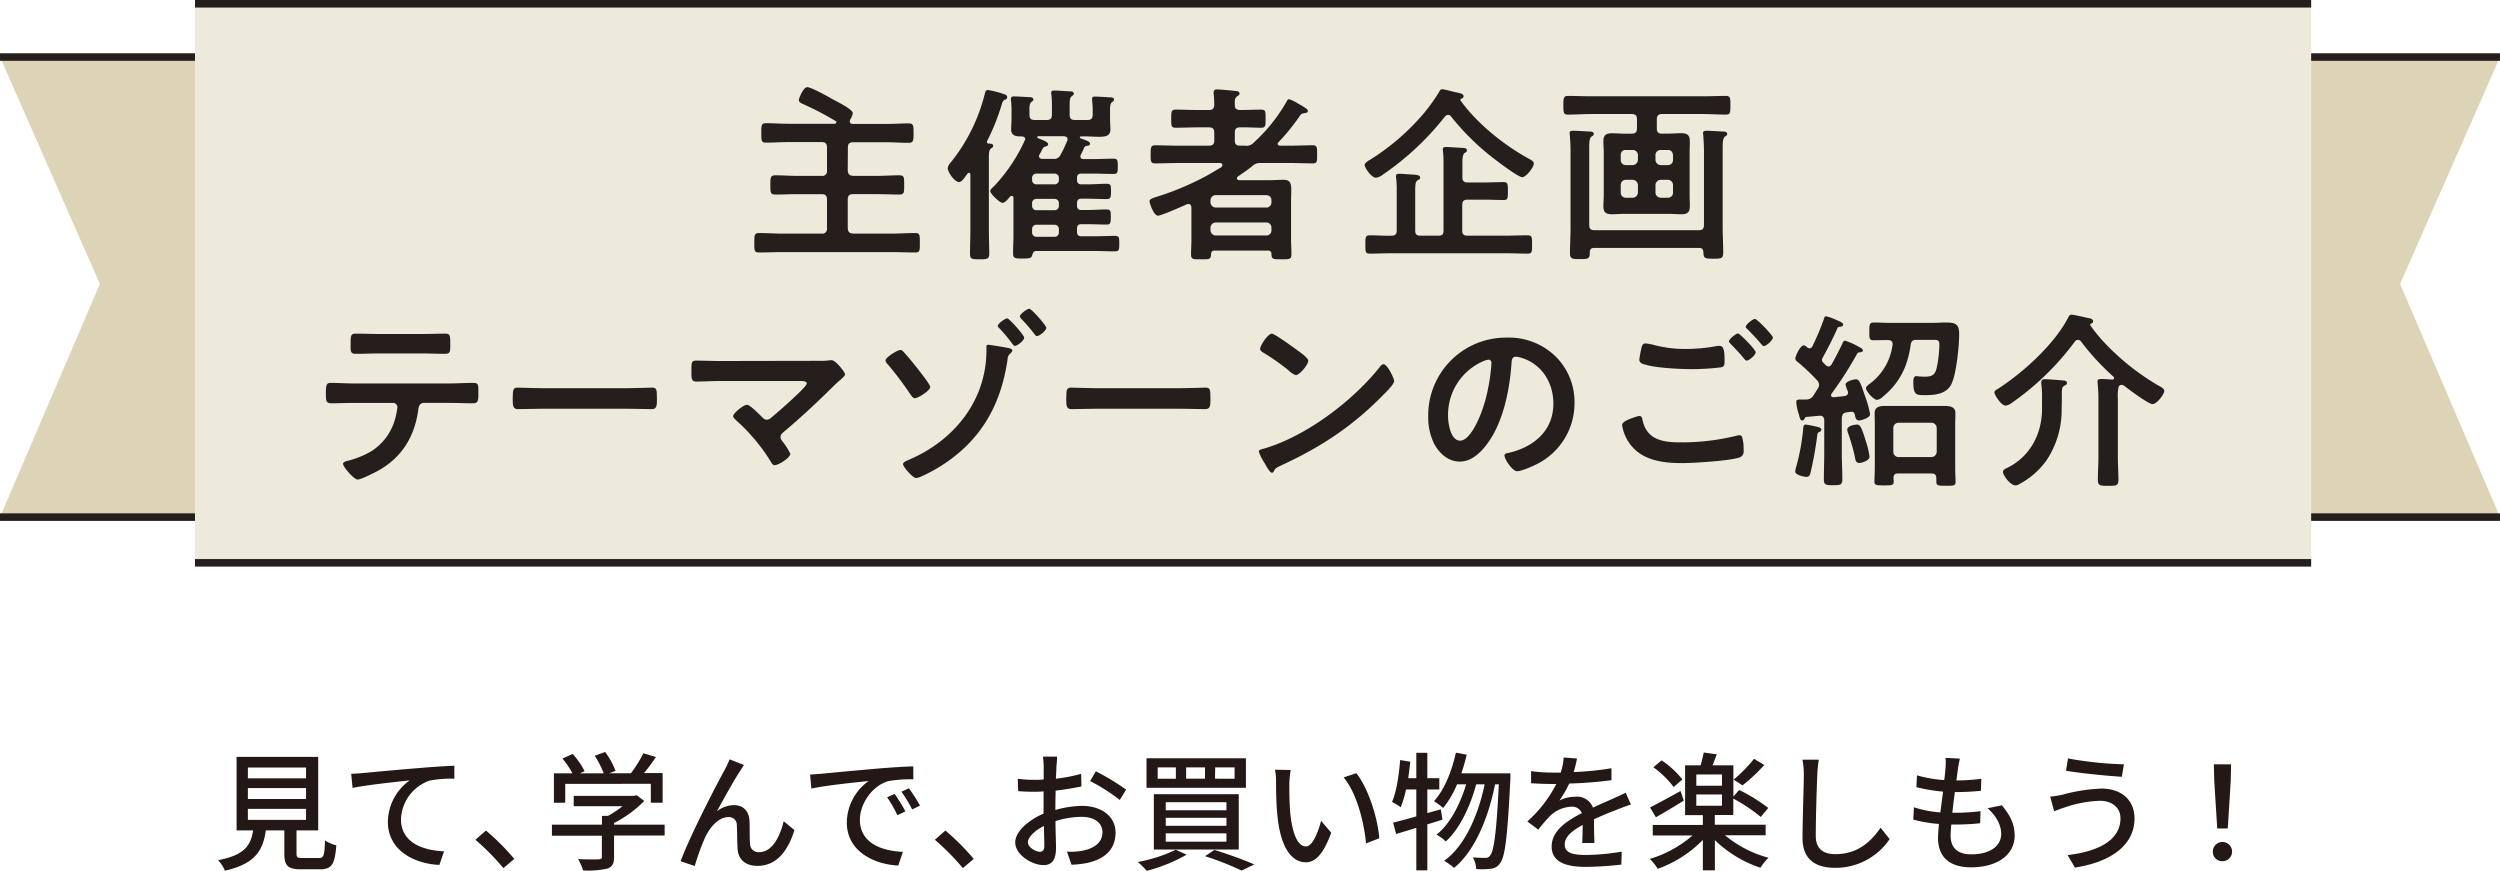 <svg id="背景色" xmlns="http://www.w3.org/2000/svg" viewBox="0 0 662.32 230.71"><defs><style>.cls-1{fill:#231815;}.cls-2{fill:#ddd4b7;}.cls-3{fill:none;stroke:#251e1c;stroke-miterlimit:10;stroke-width:2px;}.cls-4{fill:#eeeadb;}.cls-5{fill:#251e1c;}</style></defs><path class="cls-1" d="M127.35,1311.65c1.33,0,1.54-.55,1.67-4.66a8.86,8.86,0,0,0,3,1.29c-.38,5.1-1.26,6.36-4.32,6.36h-5c-3.57,0-4.45-1-4.45-4.15v-6.15h-4.9c-.78,5.4-2.89,8.87-10.84,10.67a9.78,9.78,0,0,0-1.81-2.78c7-1.36,8.64-3.85,9.28-7.89h-4.38v-19.48h21.62v19.48h-5.74v6.15c0,1,.23,1.16,1.59,1.16Zm-18.76-21.11H124v-2.86H108.59Zm0,5.47H124v-2.89H108.59Zm0,5.54H124v-2.92H108.59Z" transform="translate(-42.92 -1084.34)"/><path class="cls-1" d="M139.12,1289.14c2.48-.24,8.54-.81,14.79-1.32,3.64-.31,7-.51,9.38-.62v3.44a30,30,0,0,0-6.59.51,11.28,11.28,0,0,0-7.55,10.23c0,6.19,5.78,8.26,11.42,8.5l-1.25,3.6c-6.67-.3-13.64-3.87-13.64-11.39a13.68,13.68,0,0,1,5.78-11c-3.43.37-11.35,1.19-15.13,2l-.37-3.74C137.29,1289.28,138.48,1289.21,139.12,1289.14Z" transform="translate(-42.92 -1084.34)"/><path class="cls-1" d="M168.87,1306.82l2.79-2.45a62,62,0,0,1,7.51,7.52l-2.89,2.44A62.74,62.74,0,0,0,168.87,1306.82Z" transform="translate(-42.92 -1084.34)"/><path class="cls-1" d="M219,1305.7h-13.4v5.68c0,1.73-.44,2.61-1.83,3.09a23.81,23.81,0,0,1-6.36.47,16.81,16.81,0,0,0-1.33-3c2.39.1,4.76.1,5.44.06s.85-.17.85-.68v-5.57H189.14v-2.93h13.25v-2.34H204a26.66,26.66,0,0,0,3.84-2.55H194.91v-2.75h16l.68-.17,2,1.53a30.41,30.41,0,0,1-8,5.84v.44H219ZM192.67,1297h-3v-7.79h4.9a21.93,21.93,0,0,0-2.65-3.91l2.72-1.22a20.89,20.89,0,0,1,3.16,4.56l-1.23.57h6.29a24.41,24.41,0,0,0-2.38-4.65l2.76-1a20.25,20.25,0,0,1,2.75,5l-1.66.64h5.74a35.25,35.25,0,0,0,3.3-5.3l3.33,1c-1,1.47-2.11,3-3.16,4.25h4.93V1297h-3.13v-5H192.67Z" transform="translate(-42.92 -1084.34)"/><path class="cls-1" d="M238.94,1288.67c-1.56,2.38-4.38,7.44-6.08,10.6a7.48,7.48,0,0,1,4.52-1.63c2.41,0,4,1.53,4.11,4.28.07,1.77,0,4.42.14,6a2.21,2.21,0,0,0,2.48,2.17c3.44,0,5.51-4.28,6.43-8.19l2.85,2.35c-1.77,5.64-4.76,9.48-9.82,9.48-3.71,0-5.14-2.28-5.24-4.49-.13-1.93-.1-4.62-.2-6.29a2.07,2.07,0,0,0-2.25-2.14c-2.55,0-4.82,2.59-6.12,5.31a60.93,60.93,0,0,0-2.78,7.65l-3.74-1.26c2.51-6.87,9.76-20.77,11.56-24a30.61,30.61,0,0,0,1.42-3L240,1287C239.73,1287.44,239.35,1288.05,238.94,1288.67Z" transform="translate(-42.92 -1084.34)"/><path class="cls-1" d="M260.7,1289.31c2.49-.24,8.54-.81,14.79-1.36,3.64-.3,7-.51,9.39-.58v3.44a32.84,32.84,0,0,0-6.63.47c-4.52,1.36-7.52,6.23-7.52,10.24,0,6.18,5.78,8.26,11.39,8.5l-1.22,3.63c-6.66-.34-13.63-3.91-13.63-11.39a13.61,13.61,0,0,1,5.78-11c-3.44.34-11.36,1.15-15.17,2l-.34-3.71C258.83,1289.45,260,1289.38,260.7,1289.31Zm22.07,10-2.11,1a32.5,32.5,0,0,0-2.72-4.75l2-.89A45.72,45.72,0,0,1,282.77,1299.27Zm3.87-1.53-2.07,1a31.79,31.79,0,0,0-2.85-4.69l2-.92A48.13,48.13,0,0,1,286.64,1297.74Z" transform="translate(-42.92 -1084.34)"/><path class="cls-1" d="M290.59,1306.82l2.79-2.45a62.75,62.75,0,0,1,7.51,7.52l-2.89,2.44A62.74,62.74,0,0,0,290.59,1306.82Z" transform="translate(-42.92 -1084.34)"/><path class="cls-1" d="M322.79,1287.51c0,.82-.07,1.9-.14,3.13a42.88,42.88,0,0,0,6.7-1.29l.07,3.33c-2,.44-4.49.85-6.84,1.12,0,1.36-.06,2.72-.06,3.94v1.19a26.67,26.67,0,0,1,7.07-1.09c5.06,0,8.87,2.72,8.87,7.08,0,4-2.34,6.86-7.34,8a25.57,25.57,0,0,1-4.32.51l-1.22-3.46a18.29,18.29,0,0,0,4.08-.24c2.85-.55,5.33-2,5.33-4.9,0-2.62-2.34-4.08-5.44-4.08a23.15,23.15,0,0,0-7,1.12c0,2.83.14,5.68.14,7,0,3.61-1.32,4.66-3.33,4.66-3,0-7.48-2.72-7.48-6,0-2.89,3.5-5.92,7.51-7.65v-2.11c0-1.19,0-2.48,0-3.77-.85.06-1.6.1-2.25.1-2.07,0-3.36-.07-4.48-.17l-.11-3.27a34.33,34.33,0,0,0,4.53.28c.71,0,1.49,0,2.34-.11,0-1.53,0-2.75,0-3.36a22.48,22.48,0,0,0-.2-2.69h3.74C323,1285.54,322.86,1286.69,322.79,1287.51ZM318.44,1310c.68,0,1.15-.44,1.15-1.56s-.07-3.06-.1-5.27c-2.48,1.22-4.25,3-4.25,4.32S317.28,1310,318.44,1310Zm22.81-16.45-1.67,2.72a48.78,48.78,0,0,0-7.85-5l1.5-2.59A61,61,0,0,1,341.25,1293.53Z" transform="translate(-42.92 -1084.34)"/><path class="cls-1" d="M357.3,1310.76a43.53,43.53,0,0,1-10.57,4.29,24.06,24.06,0,0,0-2.38-2.35,39.53,39.53,0,0,0,10.06-3.23Zm15.7-25.53v7.82H346.66v-7.82Zm-1.9,9.52v14.65H348.6v-14.65Zm-21.48-4.11h4.82v-3h-4.82Zm2.14,8.36h16.08v-2.14H351.76Zm0,4.11h16.08V1301H351.76Zm0,4.22h16.08v-2.21H351.76Zm5.4-16.69h5v-3h-5Zm7.48,18.87a109.22,109.22,0,0,1,10.58,3.84l-3.37,1.63a74.86,74.86,0,0,0-9.69-3.81Zm.17-18.87H370v-3h-5.14Z" transform="translate(-42.92 -1084.34)"/><path class="cls-1" d="M384.5,1292c0,2.15,0,5,.24,7.65.51,5.34,1.9,8.94,4.18,8.94,1.7,0,3.19-3.7,4-6.8l2.68,3.17c-2.14,5.81-4.25,7.82-6.73,7.82-3.43,0-6.6-3.27-7.51-12.21-.34-3-.38-7.07-.38-9.11a16.93,16.93,0,0,0-.27-3.2l4.15.07A28,28,0,0,0,384.5,1292Zm23.83,14.42-3.5,1.36c-.58-5.85-2.52-13.4-5.95-17.48l3.37-1.12C405.37,1293.09,407.89,1300.87,408.33,1306.38Z" transform="translate(-42.92 -1084.34)"/><path class="cls-1" d="M425.06,1301.48c-1.32.44-2.65.85-4,1.26v12.17h-2.92v-11.25l-5.34,1.63-.81-3c1.7-.44,3.84-1,6.15-1.66v-7.14h-2.72a33.51,33.51,0,0,1-1.39,4.72,19.86,19.86,0,0,0-2.32-1.42c1.19-2.76,1.81-7,2.15-11.09l2.68.45c-.17,1.46-.34,2.92-.54,4.35h2.14v-6.73h2.92v6.73h3.17v3h-3.17v6.25l3.57-1Zm18-12.27s0,1.09,0,1.5c-.75,15.26-1.4,20.63-2.72,22.3a3.22,3.22,0,0,1-2.49,1.49,19.43,19.43,0,0,1-3.84.07,7.37,7.37,0,0,0-.88-3.09c1.43.13,2.68.13,3.33.13a1.29,1.29,0,0,0,1.22-.61c1-1.12,1.7-6,2.32-18.87h-1c-1.73,8.77-5.37,17.72-10.87,22.14a14.38,14.38,0,0,0-2.62-1.87c5.47-3.91,9-12,10.74-20.27H434c-1.49,5.71-4.45,11.94-8.06,15.13a11,11,0,0,0-2.44-1.8c3.5-2.72,6.29-8.09,7.85-13.33h-2.41a25.59,25.59,0,0,1-3.68,6.26,23,23,0,0,0-2.44-1.8c2.75-3,4.69-7.82,5.81-12.85l2.86.54c-.38,1.7-.89,3.37-1.4,4.93Z" transform="translate(-42.92 -1084.34)"/><path class="cls-1" d="M459.84,1288.87a78.22,78.22,0,0,0,10-1v3.17a106,106,0,0,1-11.19.88,26.7,26.7,0,0,1-2.61,4.49,9.9,9.9,0,0,1,4.35-1,4.46,4.46,0,0,1,4.55,2.89c2.11-1,3.84-1.7,5.44-2.45,1.16-.51,2.14-.95,3.23-1.5l1.39,3.13c-1,.31-2.44.85-3.46,1.26-1.74.68-4,1.56-6.33,2.65,0,1.94.07,4.66.11,6.29h-3.23c.07-1.19.1-3.13.13-4.79-2.92,1.59-4.76,3.16-4.76,5.16,0,2.32,2.21,2.79,5.65,2.79a58.32,58.32,0,0,0,9.45-.88l-.1,3.43a85.8,85.8,0,0,1-9.46.61c-5.06,0-9-1.19-9-5.4s4.08-6.84,8-8.84a2.74,2.74,0,0,0-2.79-1.7,8.65,8.65,0,0,0-5.64,2.45,38.06,38.06,0,0,0-3.1,3.63l-2.92-2.17a34,34,0,0,0,7.68-9.93h-1c-1.43,0-3.78-.07-5.68-.2v-3.2a44.35,44.35,0,0,0,5.85.38c.64,0,1.32,0,2,0a16.63,16.63,0,0,0,.79-4l3.53.27C460.56,1286.15,460.28,1287.41,459.84,1288.87Z" transform="translate(-42.92 -1084.34)"/><path class="cls-1" d="M499.93,1305.63a30,30,0,0,0,11.52,5.95,13.89,13.89,0,0,0-2.14,2.65,31.78,31.78,0,0,1-12.07-7.31v8h-3.19v-8.06a31.7,31.7,0,0,1-11.94,7.65,15.37,15.37,0,0,0-2.1-2.62,30.84,30.84,0,0,0,11.32-6.22H480.79v-2.79h13.26v-2.58h-4.7V1287.1h4.12c.3-1.12.64-2.41.81-3.4l3.47.48c-.37,1-.78,2-1.12,2.92h5.51v8.26l1.53-1.73a44.87,44.87,0,0,1,7.72,4.76l-2,2.38a42.94,42.94,0,0,0-7.27-4.86v4.35h-4.9v2.58h13.47v2.79ZM489,1296.45c-2.45,1.53-5.17,3.13-7.38,4.42l-1.56-2.62c2-1,5.07-2.68,8.09-4.35Zm-2.68-3.6a24.71,24.71,0,0,0-5.38-5.24l2.18-1.83a23.48,23.48,0,0,1,5.51,5.06Zm6-.34h6.8v-3h-6.8Zm0,5.3h6.8v-3h-6.8ZM510.33,1287a44.18,44.18,0,0,1-5.78,5.41l-2.34-1.53a37.48,37.48,0,0,0,5.4-5.51Z" transform="translate(-42.92 -1084.34)"/><path class="cls-1" d="M524.38,1289.48c-.17,3.78-.41,11.63-.41,16.32,0,3.6,2.21,4.83,5.16,4.83,6,0,9.52-3.37,12-7l2.41,3a17.25,17.25,0,0,1-14.44,7.62c-5.17,0-8.64-2.21-8.64-7.86,0-4.82.34-13.59.34-16.86a19.48,19.48,0,0,0-.37-3.94l4.35,0A31.1,31.1,0,0,0,524.38,1289.48Z" transform="translate(-42.92 -1084.34)"/><path class="cls-1" d="M561.64,1288c-.1.74-.24,1.8-.41,3.09a45.84,45.84,0,0,0,6.6-.44l-.11,3.19a63.57,63.57,0,0,1-6.83.34h-.07c-.24,1.77-.47,3.71-.68,5.48h.48a55.39,55.39,0,0,0,7-.41l-.1,3.19a62.44,62.44,0,0,1-6.36.34h-1.29c-.1,1.19-.17,2.25-.17,3,0,3.1,1.8,4.9,5.44,4.9,5,0,7.95-2.21,7.95-5.41,0-2.31-1.22-4.69-3.6-6.8l3.77-.78c2.28,2.69,3.4,5.07,3.4,8,0,5.1-4.55,8.43-11.59,8.43-4.93,0-8.71-2.14-8.71-7.78,0-.89.11-2.18.24-3.71a36.38,36.38,0,0,1-6.8-1.16l.17-3.26a28.68,28.68,0,0,0,7,1.36c.24-1.8.48-3.7.72-5.51a42,42,0,0,1-7.07-1.19l.17-3.12A33.34,33.34,0,0,0,558,1291c.17-1.23.27-2.31.34-3.2a14.24,14.24,0,0,0,0-2.68l3.81.2C561.91,1286.35,561.77,1287.17,561.64,1288Z" transform="translate(-42.92 -1084.34)"/><path class="cls-1" d="M599.24,1296.49a31.68,31.68,0,0,0-9.11,1.69c-1,.31-2.14.75-3,1.09l-1.06-3.87a29.52,29.52,0,0,0,3.37-.55,44.71,44.71,0,0,1,10.23-1.59c5.07,0,8.74,2.85,8.74,7.92,0,7.31-6.67,11.62-15.78,13l-1.94-3.3c8.33-1,14-4,14-9.79C604.68,1298.42,602.61,1296.49,599.24,1296.49Zm6.36-9.66-.54,3.3c-3.85-.24-10.92-.92-14.79-1.6l.51-3.26A95.9,95.9,0,0,0,605.6,1286.83Z" transform="translate(-42.92 -1084.34)"/><path class="cls-1" d="M629.16,1309.91a2.55,2.55,0,1,1,2.55,2.59A2.49,2.49,0,0,1,629.16,1309.91Zm.38-18.59-.11-4.49H634l-.1,4.49-.78,12.51h-2.79Z" transform="translate(-42.92 -1084.34)"/><polygon class="cls-2" points="322.79 137 0 137 26.46 75.23 0 15.11 322.79 15.11 322.79 137"/><polygon class="cls-2" points="339.53 137 662.32 137 635.85 75.23 662.32 15.11 339.53 15.11 339.53 137"/><polyline class="cls-3" points="0 15.11 322.79 15.11 322.79 137 0 137"/><polyline class="cls-3" points="662.32 15.11 339.53 15.11 339.53 137 662.32 137"/><rect class="cls-4" x="51.66" y="1" width="560.63" height="148.11"/><line class="cls-3" x1="612.29" y1="149.11" x2="51.66" y2="149.11"/><line class="cls-3" x1="51.66" y1="1" x2="612.29" y2="1"/><path class="cls-5" d="M267.51,1129.53c.1,1,.45,1.3,1.4,1.4h6.45c1.9,0,3.8-.15,5.75-.15,1.4,0,1.35.6,1.35,2.55s.05,2.55-1.3,2.55c-2,0-3.85-.1-5.8-.1h-6.45c-1,0-1.4.4-1.4,1.4v7.65c.1,1,.45,1.3,1.4,1.4h10.2c2.1,0,4.2-.15,6.3-.15,1.25,0,1.2.6,1.2,2.6s.05,2.55-1.2,2.55c-2.1,0-4.2-.1-6.3-.1H250.26c-2.1,0-4.2.1-6.3.1-1.25,0-1.2-.6-1.2-2.55s0-2.6,1.2-2.6c2.1,0,4.2.15,6.3.15h10.35a1.22,1.22,0,0,0,1.4-1.4v-7.65c0-1-.45-1.4-1.4-1.4h-6.5c-2,0-3.85.1-5.8.1-1.35,0-1.3-.65-1.3-2.55s0-2.55,1.35-2.55c1.9,0,3.8.15,5.75.15h6.5a1.22,1.22,0,0,0,1.4-1.4v-6.15c0-1-.45-1.4-1.4-1.4h-8.8c-1.95,0-3.95.15-5.95.15-1.3,0-1.25-.65-1.25-2.55s-.05-2.6,1.25-2.6c2,0,3.95.15,5.95.15H264c.25-.05.5-.1.5-.4s-.1-.25-.25-.35a78.75,78.75,0,0,0-8.65-4.5c-.45-.2-1.05-.5-1.05-1.05,0-.35,1.15-3.4,2.25-3.4.95,0,5.25,2.35,6.35,3s5.7,2.8,5.7,3.9a4.24,4.24,0,0,1-.7,1.7,1.78,1.78,0,0,0-.1.5c0,.45.35.6.75.65h8.9c2,0,4-.15,5.95-.15,1.3,0,1.3.6,1.3,2.55s0,2.6-1.3,2.6c-1.95,0-3.95-.15-5.95-.15h-8.75c-1,0-1.4.4-1.4,1.4Z" transform="translate(-42.92 -1084.34)"/><path class="cls-5" d="M297,1132.58c-1.15,0-3-2.6-3-3.7a2.77,2.77,0,0,1,.8-1.5,47.28,47.28,0,0,0,9.05-18.3c.1-.4.25-.9.75-.9a24.63,24.63,0,0,1,4,1c.45.15,1.15.3,1.15.85s-.3.6-.65.75c-.6.35-.65.8-.85,1.45a59.23,59.23,0,0,1-3.8,9.45.37.37,0,0,0-.05.25.42.42,0,0,0,.45.45c.4,0,1.2,0,1.2.6,0,.35-.3.5-.6.7-.5.4-.55,1.2-.55,2.6v19.2c0,2,.1,4,.1,6,0,1.5-.5,1.55-2.55,1.55s-2.55,0-2.55-1.55c0-2,.1-4,.1-6v-14.85c0-.25-.1-.5-.4-.5a.51.51,0,0,0-.35.2C298.56,1131.23,297.76,1132.58,297,1132.58Zm17.55-11.3c0-.55-.4-.75-.9-.8h-.45c-1.35,0-2.4-.35-2.4-1.85,0-.8.1-1.85.1-3v-1.5a22.51,22.51,0,0,0-.15-3.2,1.38,1.38,0,0,1,0-.45c0-.55.45-.6.85-.6.75,0,3.1.15,3.95.2.4,0,1.15.05,1.15.6,0,.3-.2.45-.5.65-.6.45-.55,1.35-.55,2.8v.6c0,1,.4,1.4,1.4,1.4h3.15c1,0,1.4-.4,1.4-1.4v-2.9a21.43,21.43,0,0,0-.15-2.45c0-.15-.05-.3-.05-.45,0-.55.45-.6.85-.6.85,0,3,.15,4,.2.4,0,1.15,0,1.15.65,0,.3-.25.45-.55.65-.6.5-.55,1.55-.55,3.2v1.7c0,1,.4,1.4,1.4,1.4H331c1,0,1.4-.4,1.4-1.4v-.55a23.58,23.58,0,0,0-.15-3.25c0-.1,0-.3,0-.4,0-.6.4-.6.85-.6.7,0,3.05.15,3.8.2.4,0,1.15,0,1.15.6,0,.3-.2.4-.5.65-.5.35-.55,1.15-.55,2.15v2.1c0,1.15.1,2.25.1,2.95,0,1.65-1,2-3.05,2-1,0-2.2-.1-3.65-.1h-1.1a.28.28,0,0,0-.3.25.33.33,0,0,0,.2.25c1.45.55,2.5.85,2.5,1.45,0,.45-.45.45-.8.55a.86.86,0,0,0-.75.45,16.32,16.32,0,0,1-.9,1.9,1.19,1.19,0,0,0-.1.45c0,.55.4.7.85.7h2.7c1.75,0,3.45-.1,5.2-.1,1.15,0,1.15.5,1.15,2.05s0,2-1.15,2c-1.75,0-3.45-.1-5.2-.1h-3.25c-.85,0-1.2.35-1.2,1.2v.45c0,.8.35,1.2,1.2,1.2h1.55c1.7,0,3.4-.15,5.1-.15,1.15,0,1.15.45,1.15,2s-.05,2.05-1.15,2.05c-1.7,0-3.4-.1-5.1-.1h-1.55c-.85,0-1.2.35-1.2,1.2v.6c0,.8.35,1.2,1.2,1.2h1.4c1.75,0,3.45-.15,5.2-.15,1.15,0,1.15.45,1.15,2s-.05,2-1.15,2c-1.75,0-3.45-.1-5.2-.1h-1.4c-.85,0-1.2.35-1.2,1.2v.8c0,.85.35,1.2,1.2,1.2h3.55c1.75,0,3.5-.1,5.3-.1,1.15,0,1.15.5,1.15,2s0,2.1-1.15,2.1c-1.8,0-3.55-.1-5.3-.1H317.56c-.8,0-1,.45-1.2,1.2s-.85.8-2.5.8c-2.05,0-2.55,0-2.55-1.45s.1-3,.1-4.6v-10a.5.5,0,0,0-.45-.55.74.74,0,0,0-.45.2c-.4.5-1.3,1.65-2,1.65s-3.25-2.35-3.25-3.15c0-.35.7-1,1-1.25a44.28,44.28,0,0,0,8.15-12.15A1.46,1.46,0,0,0,314.51,1121.28Zm1.8,10.7a1.12,1.12,0,0,0,1.15,1.2h4.75a1.13,1.13,0,0,0,1.2-1.2v-.45a1.13,1.13,0,0,0-1.2-1.2h-4.75a1.12,1.12,0,0,0-1.15,1.2Zm0,6.85a1.12,1.12,0,0,0,1.15,1.2h4.75a1.13,1.13,0,0,0,1.2-1.2v-.6a1.13,1.13,0,0,0-1.2-1.2h-4.75a1.12,1.12,0,0,0-1.15,1.2Zm0,7.05a1.12,1.12,0,0,0,1.15,1.2h4.75a1.13,1.13,0,0,0,1.2-1.2v-.8a1.13,1.13,0,0,0-1.2-1.2h-4.75a1.12,1.12,0,0,0-1.15,1.2Zm1.85-20.15c0,.55.45.7.9.7h2.8a1.85,1.85,0,0,0,2-1.1,34.84,34.84,0,0,0,1.75-3.65,1.19,1.19,0,0,0,.1-.45c0-.6-.5-.75-1-.8H318a.28.28,0,0,0-.3.25c0,.15.1.2.2.25,1.45.6,2.7,1,2.7,1.65,0,.3-.35.5-.6.55-.7.2-.65.25-1.2,1.25-.1.2-.25.5-.45.85A1,1,0,0,0,318.16,1125.73Z" transform="translate(-42.92 -1084.34)"/><path class="cls-5" d="M381.41,1122.43c0,.35.35.5.65.5h2.8c1.95,0,3.9-.1,5.85-.1,1.2,0,1.15.6,1.15,2.4s.05,2.4-1.15,2.4c-1.95,0-3.9-.1-5.85-.1h-7.8a3,3,0,0,0-2.3.75c-1.2,1-2.4,1.8-3.65,2.65-.2.15-.5.35-.5.6,0,.45.4.55.75.55h7.75c1.3,0,2.6-.1,3.9-.1,1.75,0,2,1,2,2.75,0,.9-.05,2-.05,3.4v9.75c0,1.25.1,2.5.1,3.8,0,1.45-.65,1.35-2.7,1.35s-2.55.1-2.6-1.4a.83.83,0,0,0-.95-.9H364.66c-.6,0-.85.3-.9.9-.05,1.5-.45,1.4-2.65,1.4h-.9c-1.25,0-1.75-.1-1.75-1.3s.1-2.55.1-3.85v-8.55c-.05-.2-.05-.95-.8-.95a1.46,1.46,0,0,0-.45.1c-1.1.5-6.75,3-7.6,3-1.15,0-2.25-3.35-2.25-3.8,0-.6.8-.8,1.25-1a73.92,73.92,0,0,0,12.4-5c2.55-1.3,3.05-1.7,5.3-3a.69.69,0,0,0,.35-.6c0-.35-.2-.5-.55-.55h-11.4c-1.95,0-3.9.1-5.85.1-1.2,0-1.2-.55-1.2-2.35s0-2.45,1.2-2.45c2,0,3.9.1,5.85.1h8.4c1,0,1.4-.4,1.4-1.35v-2.1c0-1-.4-1.4-1.4-1.4h-2.9c-2,0-3.95.1-5.9.1-1.25,0-1.2-.55-1.2-2.4s0-2.4,1.2-2.4c1.95,0,3.9.1,5.9.1h2.9c1,0,1.35-.4,1.4-1.35a27.21,27.21,0,0,0-.15-2.85,1.7,1.7,0,0,1,0-.5c0-.55.35-.75.9-.75.8,0,3.85.3,4.75.4.45,0,1.2.1,1.2.7,0,.35-.25.45-.65.75-.6.4-.65.95-.6,2.35,0,.9.5,1.25,1.4,1.25,1.85,0,3.7-.1,5.55-.1,1.25,0,1.2.5,1.2,2.4s0,2.4-1.15,2.4c-1.9,0-3.75-.15-5.6-.1-1,0-1.4.4-1.4,1.4v2.1c0,1,.4,1.35,1.4,1.35h1.3a2.52,2.52,0,0,0,2.3-.8,44.43,44.43,0,0,0,8.7-10.85c.15-.3.3-.65.7-.65a9.78,9.78,0,0,1,2.35,1.15c.2.1.35.2.45.25,1.3.75,2.15,1.25,2.15,1.7s-.4.5-.7.55c-1,.15-1.05.2-1.6,1a54,54,0,0,1-5.45,6.7A.74.74,0,0,0,381.41,1122.43Zm-3,16.9a1.33,1.33,0,0,0,1.35-1.4v-.5c0-.9-.5-1.3-1.35-1.4h-13.4a1.4,1.4,0,0,0-1.4,1.4v.5a1.43,1.43,0,0,0,1.4,1.4Zm-14.8,6a1.43,1.43,0,0,0,1.4,1.4h13.4a1.33,1.33,0,0,0,1.35-1.4v-.65a1.33,1.33,0,0,0-1.35-1.4h-13.4a1.43,1.43,0,0,0-1.4,1.4Z" transform="translate(-42.92 -1084.34)"/><path class="cls-5" d="M409.31,1130.58a3.91,3.91,0,0,1-1.85.85c-1.2,0-3-2.6-3-3.4,0-.5,1-1.15,1.4-1.35a61,61,0,0,0,14.25-12.3,47.06,47.06,0,0,0,4.05-5.65c.2-.35.35-.75.8-.75.65,0,2.65.6,3.85.85,1.5.3,1.85.5,1.85,1.05,0,.35-.25.45-.55.6a.43.43,0,0,0-.3.35.26.26,0,0,0,.1.2c4.3,6,11.4,11.7,17.85,15.25,1.3.7,1.5.9,1.5,1.4,0,1-2.05,3.6-3.05,3.6s-5.85-3.65-6.95-4.5a64.59,64.59,0,0,1-11.85-11.5,1,1,0,0,0-.85-.5,1.23,1.23,0,0,0-.8.4A74,74,0,0,1,409.31,1130.58Zm22.4,6.65c-.95,0-1.4.4-1.4,1.4v6.8c0,1,.45,1.35,1.4,1.35h9.75c2.05,0,4.1-.1,6.15-.1,1.2,0,1.2.5,1.2,2.45s0,2.4-1.15,2.4c-2.1,0-4.15-.1-6.2-.1H412c-2,0-4.15.1-6.2.1-1.2,0-1.15-.6-1.15-2.4s-.05-2.45,1.15-2.45c1.95,0,3.85.15,5.75.1,1,0,1.4-.4,1.4-1.35v-10.3a27.34,27.34,0,0,0-.15-3.6,1.54,1.54,0,0,1-.05-.5c0-.55.35-.65.85-.65,1.15,0,2.25.15,3.4.2s2.15.15,2.15.75-.35.55-.65.75c-.6.4-.65,1.15-.65,3.05v10.3c0,1,.4,1.35,1.4,1.35H424c1,0,1.35-.4,1.35-1.35v-18.3a24.43,24.43,0,0,0-.15-2.7c0-.15-.05-.35-.05-.5,0-.55.4-.65.9-.65.95,0,3.25.2,4.45.25.45,0,1.05.1,1.05.65,0,.35-.2.45-.6.7-.55.35-.6,1.55-.6,2.65v3.8c0,1,.45,1.35,1.4,1.35H436c1.75,0,3.5-.1,5.25-.1,1.15,0,1.15.5,1.15,2.4s0,2.35-1.15,2.35c-1.75,0-3.5-.1-5.25-.1Z" transform="translate(-42.92 -1084.34)"/><path class="cls-5" d="M485,1119.73c1.1,0,2.2-.1,3.3-.1,1.55,0,2.3.45,2.3,2.1,0,1-.05,2-.05,3V1136c0,1,.05,2,.05,3,0,1.6-.7,2.1-2.2,2.1-1.15,0-2.3-.1-3.4-.1h-11.7c-1.1,0-2.2.1-3.3.1-1.55,0-2.3-.45-2.3-2.1,0-1,.1-2,.1-3v-11.25c0-1-.1-2-.1-3,0-1.6.7-2.1,2.25-2.1,1.1,0,2.25.1,3.35.1h1.9c1,0,1.4-.4,1.4-1.4v-2.4c0-1-.4-1.4-1.4-1.4h-10.7c-2,0-4.1.15-6.2.15-1.2,0-1.2-.65-1.2-2.45s0-2.5,1.2-2.5c2.1,0,4.15.1,6.2.1h29.45c2,0,4.15-.1,6.2-.1,1.25,0,1.2.65,1.2,2.5s0,2.45-1.2,2.45c-2.05,0-4.1-.15-6.2-.15H483.26c-1,0-1.4.45-1.4,1.4v2.4c0,1,.4,1.4,1.4,1.4Zm9.35,4.6c0-1.4-.1-2.9-.2-4.2,0-.15-.05-.35-.05-.5,0-.6.5-.65.95-.65.9,0,3.15.15,4.2.2.4,0,1.25,0,1.25.65,0,.35-.2.45-.6.7-.55.45-.6,1.55-.6,3.2v20.7c0,2.3.15,4.55.15,6.85,0,1.55-.55,1.6-2.6,1.6-2.3,0-2.6-.1-2.65-1.7-.05-.8-.35-1.15-1.15-1.15h-27.8c-.8,0-1.15.35-1.15,1.15v.3c0,1.5-.7,1.5-2.65,1.5s-2.6,0-2.6-1.6c0-2.25.15-4.45.15-6.7v-20.4c0-1.4-.1-3-.2-4.15,0-.2-.05-.35-.05-.5,0-.6.45-.65.9-.65.9,0,3.25.15,4.2.2.45,0,1.3,0,1.3.65,0,.35-.25.5-.6.7-.55.4-.6,1.45-.6,3.1v20.3c0,1,.4,1.4,1.4,1.4h27.6c1,0,1.4-.4,1.4-1.4Zm-18.9,3.75a1.43,1.43,0,0,0,1.4-1.4v-1.25a1.33,1.33,0,0,0-1.4-1.35h-1.8a1.24,1.24,0,0,0-1.35,1.35v1.25a1.33,1.33,0,0,0,1.35,1.4Zm1.4,5.3a1.43,1.43,0,0,0-1.4-1.4h-1.8a1.33,1.33,0,0,0-1.35,1.4v1.95a1.33,1.33,0,0,0,1.35,1.4h1.8a1.43,1.43,0,0,0,1.4-1.4Zm4.65-6.7a1.43,1.43,0,0,0,1.4,1.4h1.9a1.33,1.33,0,0,0,1.35-1.4v-1.25c-.1-.85-.5-1.35-1.35-1.35h-1.9a1.33,1.33,0,0,0-1.4,1.35Zm1.4,5.3a1.43,1.43,0,0,0-1.4,1.4v1.95a1.43,1.43,0,0,0,1.4,1.4h1.9a1.33,1.33,0,0,0,1.35-1.4v-1.95a1.39,1.39,0,0,0-1.35-1.4Z" transform="translate(-42.92 -1084.34)"/><path class="cls-5" d="M161.81,1185.93c2.1,0,4.2-.15,6.35-.15,1.55,0,1.5.4,1.5,2.75,0,1.7,0,2.65-1.35,2.65-2.2,0-4.35-.1-6.5-.1h-6.55c-1.4,0-1.45,1.3-1.6,2.35-1.1,7-4.5,12.3-10.8,15.75-1,.5-4.25,2.2-5.2,2.2s-3.85-3.3-3.85-4.15c0-.55.95-.75,1.4-.85a23.62,23.62,0,0,0,6.25-2.6,14.76,14.76,0,0,0,6.3-9.1,23.16,23.16,0,0,0,.45-2.45,1.17,1.17,0,0,0-1.2-1.15H136.86c-2.05,0-4.15.1-6.25.1-1.3,0-1.36-.75-1.36-2.55,0-2.3.16-2.85,1.25-2.85,2.16,0,4.26.15,6.36.15Zm-7.4-13.1c2.15,0,4.3-.1,6.5-.1,1.35,0,1.3.65,1.3,3.1,0,1.55,0,2.25-1.35,2.25-2.1,0-4.25-.1-6.4-.1h-10.9c-2.15,0-4.3.1-6.4.1-1.5,0-1.35-.8-1.35-2.7,0-2.1.05-2.65,1.35-2.65,2.15,0,4.3.1,6.5.1Z" transform="translate(-42.92 -1084.34)"/><path class="cls-5" d="M209.36,1187.18c2.3,0,5.55-.15,6.2-.15,1.35,0,1.4.4,1.4,3.15,0,1.6-.05,2.55-1.35,2.55-2.1,0-4.2-.1-6.25-.1h-23c-2.05,0-4.15.1-6.25.1-1.3,0-1.36-1-1.36-2.5,0-2.8.11-3.2,1.41-3.2.65,0,4.1.15,6.2.15Z" transform="translate(-42.92 -1084.34)"/><path class="cls-5" d="M260,1179.93a16.61,16.61,0,0,0,2.8-.15,1.7,1.7,0,0,1,.5,0c1,0,3.5,3.15,3.5,3.75,0,.3-.7,1-1.55,1.7-.45.4-.9.8-1.35,1.25-4.25,4.2-8.65,8.35-13.25,12.2-.45.4-.95.8-.95,1.45s.45,1,.75,1.45a15.54,15.54,0,0,1,1.85,3c0,1-3.1,3-4.15,3-.5,0-.8-.5-1-.9a49.47,49.47,0,0,0-9-10.8c-.3-.3-1-.85-1-1.3,0-.75,2.7-3,3.7-3,.75,0,3.25,2.55,3.9,3.2.4.4.7.75,1.3.75a1.8,1.8,0,0,0,1.2-.55c2.15-1.8,4.25-3.65,6.25-5.55.55-.5,3.15-2.9,3.15-3.5s-.9-.65-1.85-.65h-21c-2.2,0-4.7.15-6.4.15-1.35,0-1.3-1-1.3-2.4,0-2.6-.05-3.15,1.2-3.15,2.2,0,4.35.1,6.5.1Z" transform="translate(-42.92 -1084.34)"/><path class="cls-5" d="M282.41,1177.68c1,1.1,2,2.3,2.95,3.5.65.8,4,5,4,5.65,0,1.05-3.3,3-4,3s-.95-.65-1.25-1a88.09,88.09,0,0,0-5.85-7.8c-.25-.25-.75-.8-.75-1.2,0-.8,3.15-2.75,3.85-2.75C281.81,1177,282.16,1177.38,282.41,1177.68Zm27.8-1.1c.3.05.9.25.9.65,0,.25-.3.55-.45.7a1.94,1.94,0,0,0-.8,1.6c-1.5,10.2-5.45,18.7-13.55,25.3a40.92,40.92,0,0,1-9.35,5.75,4.21,4.21,0,0,1-1.35.4c-.9,0-3.45-3-3.45-3.65s1.2-1,1.7-1.25c11.95-5.15,20.4-15.7,20.4-29v-.7c0-.35,0-.7.45-.7S309.51,1176.38,310.21,1176.58Zm4.05-2.8c0,.8-1.85,2.2-2.45,2.2-.3,0-.5-.3-.65-.5a46,46,0,0,0-3.45-4.15c-.2-.2-.45-.4-.45-.65,0-.6,1.95-2,2.5-2S314.26,1173.18,314.26,1173.78Zm5.85-2.6c0,.75-1.8,2.2-2.5,2.2-.25,0-.5-.35-.65-.55a44.66,44.66,0,0,0-3.45-4c-.15-.2-.4-.4-.4-.7,0-.55,1.9-2,2.5-2S320.11,1170.58,320.11,1171.18Z" transform="translate(-42.92 -1084.34)"/><path class="cls-5" d="M356,1187.18c2.3,0,5.55-.15,6.2-.15,1.35,0,1.4.4,1.4,3.15,0,1.6-.05,2.55-1.35,2.55-2.1,0-4.2-.1-6.25-.1H333c-2,0-4.15.1-6.25.1-1.3,0-1.35-1-1.35-2.5,0-2.8.1-3.2,1.4-3.2.65,0,4.1.15,6.2.15Z" transform="translate(-42.92 -1084.34)"/><path class="cls-5" d="M412.26,1185.28c0,.85-2,2.8-2.65,3.45-8.1,8.35-16.6,14-27.15,18.85-1.65.8-1.7.85-2.1,1.7a.5.5,0,0,1-.5.3c-.55,0-1.6-2-1.95-2.6a14,14,0,0,1-1.5-3c0-.55.9-.65,1.55-.85,11.05-3.25,23.55-12.7,30.65-21.75a1.23,1.23,0,0,1,.85-.55C410.46,1180.83,412.26,1184.53,412.26,1185.28Zm-25.8-8.25c.65.45,3.05,2.1,3.05,2.85,0,1.15-2.35,3.85-3.3,3.85a5.35,5.35,0,0,1-2-1.35,62.36,62.36,0,0,0-6.65-4.65c-.4-.25-.8-.5-.8-1,0-.75,2-4,3.15-4C380.71,1172.83,385.51,1176.33,386.46,1177Z" transform="translate(-42.92 -1084.34)"/><path class="cls-5" d="M455,1178.73a16.91,16.91,0,0,1,5.05,12.3,18,18,0,0,1-9.75,16.15c-1.15.6-4.25,2-5.45,2s-3.35-3.1-3.35-4.2c0-.5.75-.6,1.25-.7,6.55-1.55,11.7-5.85,11.7-13,0-5.35-2.8-10.15-8-12a8.73,8.73,0,0,0-1.9-.45c-1.15,0-1.15,1.1-1.2,1.95-.55,7.3-2.3,16.2-7.1,22-1.65,2-3.85,3.85-6.6,3.85-3.05,0-5.45-2.2-6.8-4.75a15.67,15.67,0,0,1-1.55-7.1,20.6,20.6,0,0,1,20.75-21A17.78,17.78,0,0,1,455,1178.73Zm-19.45,1.45a15.47,15.47,0,0,0-9,14.4c0,1.85.65,6.5,3.2,6.5s5.3-5.7,6.7-10.8a50.85,50.85,0,0,0,1.6-9.75c0-.5-.25-.9-.8-.9A5.62,5.62,0,0,0,435.56,1180.18Z" transform="translate(-42.92 -1084.34)"/><path class="cls-5" d="M477.16,1194.53c.65,0,.8.45.9,1,1.05,5.25,5.25,6,9.95,6a60.5,60.5,0,0,0,14.95-1.75,4,4,0,0,1,.75-.15c.85,0,.85,1,1,1.65s.15,2,.15,2.5a1.64,1.64,0,0,1-1.25,1.8c-2.6.85-12,1.45-15,1.45-5.2,0-10.8-.7-14-5.25a11.06,11.06,0,0,1-1.95-4.85C472.61,1195.68,477.11,1194.53,477.16,1194.53Zm3.2-19a32,32,0,0,0,9.5,1.25,43.51,43.51,0,0,0,8.05-.8,2.85,2.85,0,0,1,.65,0c1.15,0,1.25,1.85,1.25,4,0,1.25-.15,1.55-1.1,1.7a63.94,63.94,0,0,1-7.6.45c-3.25,0-10.2-.3-13.1-1.45a1.18,1.18,0,0,1-.8-1,25.79,25.79,0,0,1,.45-2.6c.2-.9.3-1.75,1.2-1.75A7.25,7.25,0,0,1,480.36,1175.58Zm27.7,2.1c0,.75-1.75,2.25-2.4,2.25-.3,0-.6-.4-1.2-1.15-.95-1.1-2-2.2-3-3.25-.15-.15-.5-.45-.5-.7,0-.6,1.9-2.1,2.4-2.1S508.06,1177,508.06,1177.68Zm4.55-3.9c0,.75-1.75,2.3-2.4,2.3-.3,0-.75-.6-1.3-1.25-1-1.15-2-2.15-3-3.2-.2-.15-.5-.45-.5-.65,0-.65,1.9-2.1,2.45-2.1S512.61,1173.18,512.61,1173.78Z" transform="translate(-42.92 -1084.34)"/><path class="cls-5" d="M522.31,1176.63a.88.88,0,0,0,.75-.5,68.66,68.66,0,0,0,3-7.1c.15-.5.2-.9.65-.9a13.41,13.41,0,0,1,2.75,1c.85.35,1.75.7,1.75,1.2s-.55.55-1,.6a.59.59,0,0,0-.55.45c-1.05,2.45-2.55,5.35-3.85,7.7a1.23,1.23,0,0,0-.2.6,1.06,1.06,0,0,0,.35.75l.65.65a1,1,0,0,0,.7.35,1,1,0,0,0,.85-.55c1-1.8,1.95-3.6,2.85-5.5.1-.3.35-.8.7-.8a18.13,18.13,0,0,1,3.4,1.5c.75.4,1.35.7,1.35,1.1s-.6.5-.85.5a.77.77,0,0,0-.75.5,100.07,100.07,0,0,1-6.7,10.45.66.66,0,0,0-.15.4c0,.45.4.55.75.55l2.8-.3c.5-.1.95-.3.95-.95a1.46,1.46,0,0,0-.1-.45,7.11,7.11,0,0,1-.55-1.65c0-.85,2.1-1.4,2.75-1.4,1,0,1.3,1.25,2.6,5a25,25,0,0,1,1.15,4.3c0,.85-2.25,1.6-2.9,1.6-.85,0-1-.7-1.15-1.6-.15-.4-.35-.7-.85-.7h-.25l-1,.15c-1,.15-1.25.55-1.35,1.55v9.25c0,2.3.15,4.55.15,6.8,0,1.65-.45,1.7-2.45,1.7-1.75,0-2.45,0-2.45-1.5,0-2.35.1-4.65.1-7v-8.65c0-.7-.3-1.25-1.1-1.25H525l-3.35.3c-.45.05-.5.15-.7.6a.68.68,0,0,1-.55.35c-.5,0-.6-.4-.9-1.55q-.15-.45-.3-1a12.32,12.32,0,0,1-.4-2.3c0-.7.45-.7,1.45-.7.4,0,.75,0,1.15,0a2.17,2.17,0,0,0,2-1.15c.4-.6.75-1.2,1.15-1.8a2.12,2.12,0,0,0,.3-1,1.86,1.86,0,0,0-.5-1.1,55.52,55.52,0,0,0-5.3-5,1.07,1.07,0,0,1-.5-.8c0-.65,1.3-3.5,2.25-3.5a1.71,1.71,0,0,1,.9.55A1.18,1.18,0,0,0,522.31,1176.63Zm2.6,22.15c-.45.2-.5.45-.55.9a93.39,93.39,0,0,1-1.85,10.15c-.15.5-.4.85-1,.85s-3-.5-3-1.4a7.35,7.35,0,0,1,.3-1.35,56.4,56.4,0,0,0,1.85-10.3c.05-.35.1-.8.65-.8.35,0,2,.35,2.45.45s1.7.3,1.7.85C525.46,1198.48,525.21,1198.63,524.91,1198.78Zm10.55,8.2c-.85,0-1-.75-1.1-1.45a50.36,50.36,0,0,0-1.8-6.35,3.34,3.34,0,0,1-.25-1c0-1,1.85-1.35,2.6-1.35s1.15.55,2.25,4.15a24.43,24.43,0,0,1,1.05,4.3C538.21,1206.48,536,1207,535.46,1207Zm3.85-32.5c-1.2,0-1.15-.55-1.15-2.3s0-2.4,1.15-2.4c1.5,0,3,.1,4.45.1h10.7c1.6,0,2.85-.1,3.9-.1,2.7,0,3.6.45,3.6,3.1,0,3.1-.75,10.7-2.1,13.3s-4.4,2.85-7.05,2.85c-2.25,0-3-.1-3-3.45,0-.6,0-1.6.85-1.6a3.38,3.38,0,0,1,.7.1c.4,0,1.15.05,1.5.05,1.8,0,2.65-.4,3.1-2.15a31.05,31.05,0,0,0,.75-6.4c0-1.1-.45-1.2-1.55-1.2h-4.55c-.95,0-1.35.35-1.5,1.3-.75,5.6-2.9,10.1-7.3,13.7a3.1,3.1,0,0,1-1.55.9c-1,0-3-2.3-3-3.15,0-.4.85-1,1.25-1.3a15.22,15.22,0,0,0,5.8-10.15v-.25c0-.8-.6-1-1.25-1C541.81,1174.43,540.46,1174.48,539.31,1174.48Zm16.6,36.65c0-1-.4-1.35-1.35-1.35h-8.85c-.8,0-1.1.35-1.15,1.15,0,.35.05.7.05,1,0,1-.5,1-2.5,1s-2.6,0-2.6-1,.1-2.45.1-3.6v-11.65c0-1-.05-2-.05-2.9,0-1.7,1.45-1.9,2.8-1.9,1.2,0,2.35,0,3.55,0h8.7c1.2,0,2.35,0,3.55,0s2.8.2,2.8,1.85c0,1-.05,2-.05,3v11.7c0,1.2.1,2.75.1,3.6,0,1-.6,1-2.55,1s-2.55,0-2.55-1Zm-1.3-5.7a1.43,1.43,0,0,0,1.4-1.4v-6.3a1.43,1.43,0,0,0-1.4-1.4h-8.7a1.4,1.4,0,0,0-1.4,1.4v6.3a1.4,1.4,0,0,0,1.4,1.4Z" transform="translate(-42.92 -1084.34)"/><path class="cls-5" d="M593.41,1174.38a1,1,0,0,0-.8.45A71.91,71.91,0,0,1,576,1191a3.81,3.81,0,0,1-1.7.8c-1.25,0-3-2.9-3-3.45,0-.4.25-.6.6-.8,6.75-4.25,15.35-12,19-19.2.2-.35.35-.65.8-.65.7,0,4.1.85,5,1,.35.1.75.35.75.75s-.2.45-.5.6-.25.2-.25.3a.67.67,0,0,0,.05.25c.75,1.1,1.95,2.55,2.85,3.6a63.84,63.84,0,0,0,15.25,12.35c.45.25,1.45.7,1.45,1.35,0,.9-2,3.5-3.1,3.5s-6.1-3.75-7.25-4.65a1.54,1.54,0,0,0-1-.45.81.81,0,0,0-.75.55,10.68,10.68,0,0,0-.2,3.1v15.45c0,2,.15,4,.15,6,0,1.65-.6,1.65-2.7,1.65s-2.75,0-2.75-1.65c0-2,.15-4,.15-6v-15.8c0-1.2-.1-2.45-.2-3.65,0-.2-.05-.35-.05-.5,0-.7.55-.7,1.1-.7s2.15.1,2.8.15c.25,0,.5-.1.5-.4a.52.52,0,0,0-.2-.4,63.61,63.61,0,0,1-8.6-9.35A1,1,0,0,0,593.41,1174.38Zm-4.3,18.3a24,24,0,0,1-4,13.6,20.81,20.81,0,0,1-7.2,6.3,1.89,1.89,0,0,1-1,.35c-1.45,0-3.35-2.7-3.35-3.6,0-.55.8-.9,1.25-1.1,6-3,9.1-9,9.1-15.6V1190a27.47,27.47,0,0,0-.2-4v-.45c0-.65.5-.75,1.05-.75s4.1.25,4.85.35c.4,0,.9.15.9.65s-.35.5-.65.7c-.8.45-.7,1-.7,3.55Z" transform="translate(-42.92 -1084.34)"/></svg>